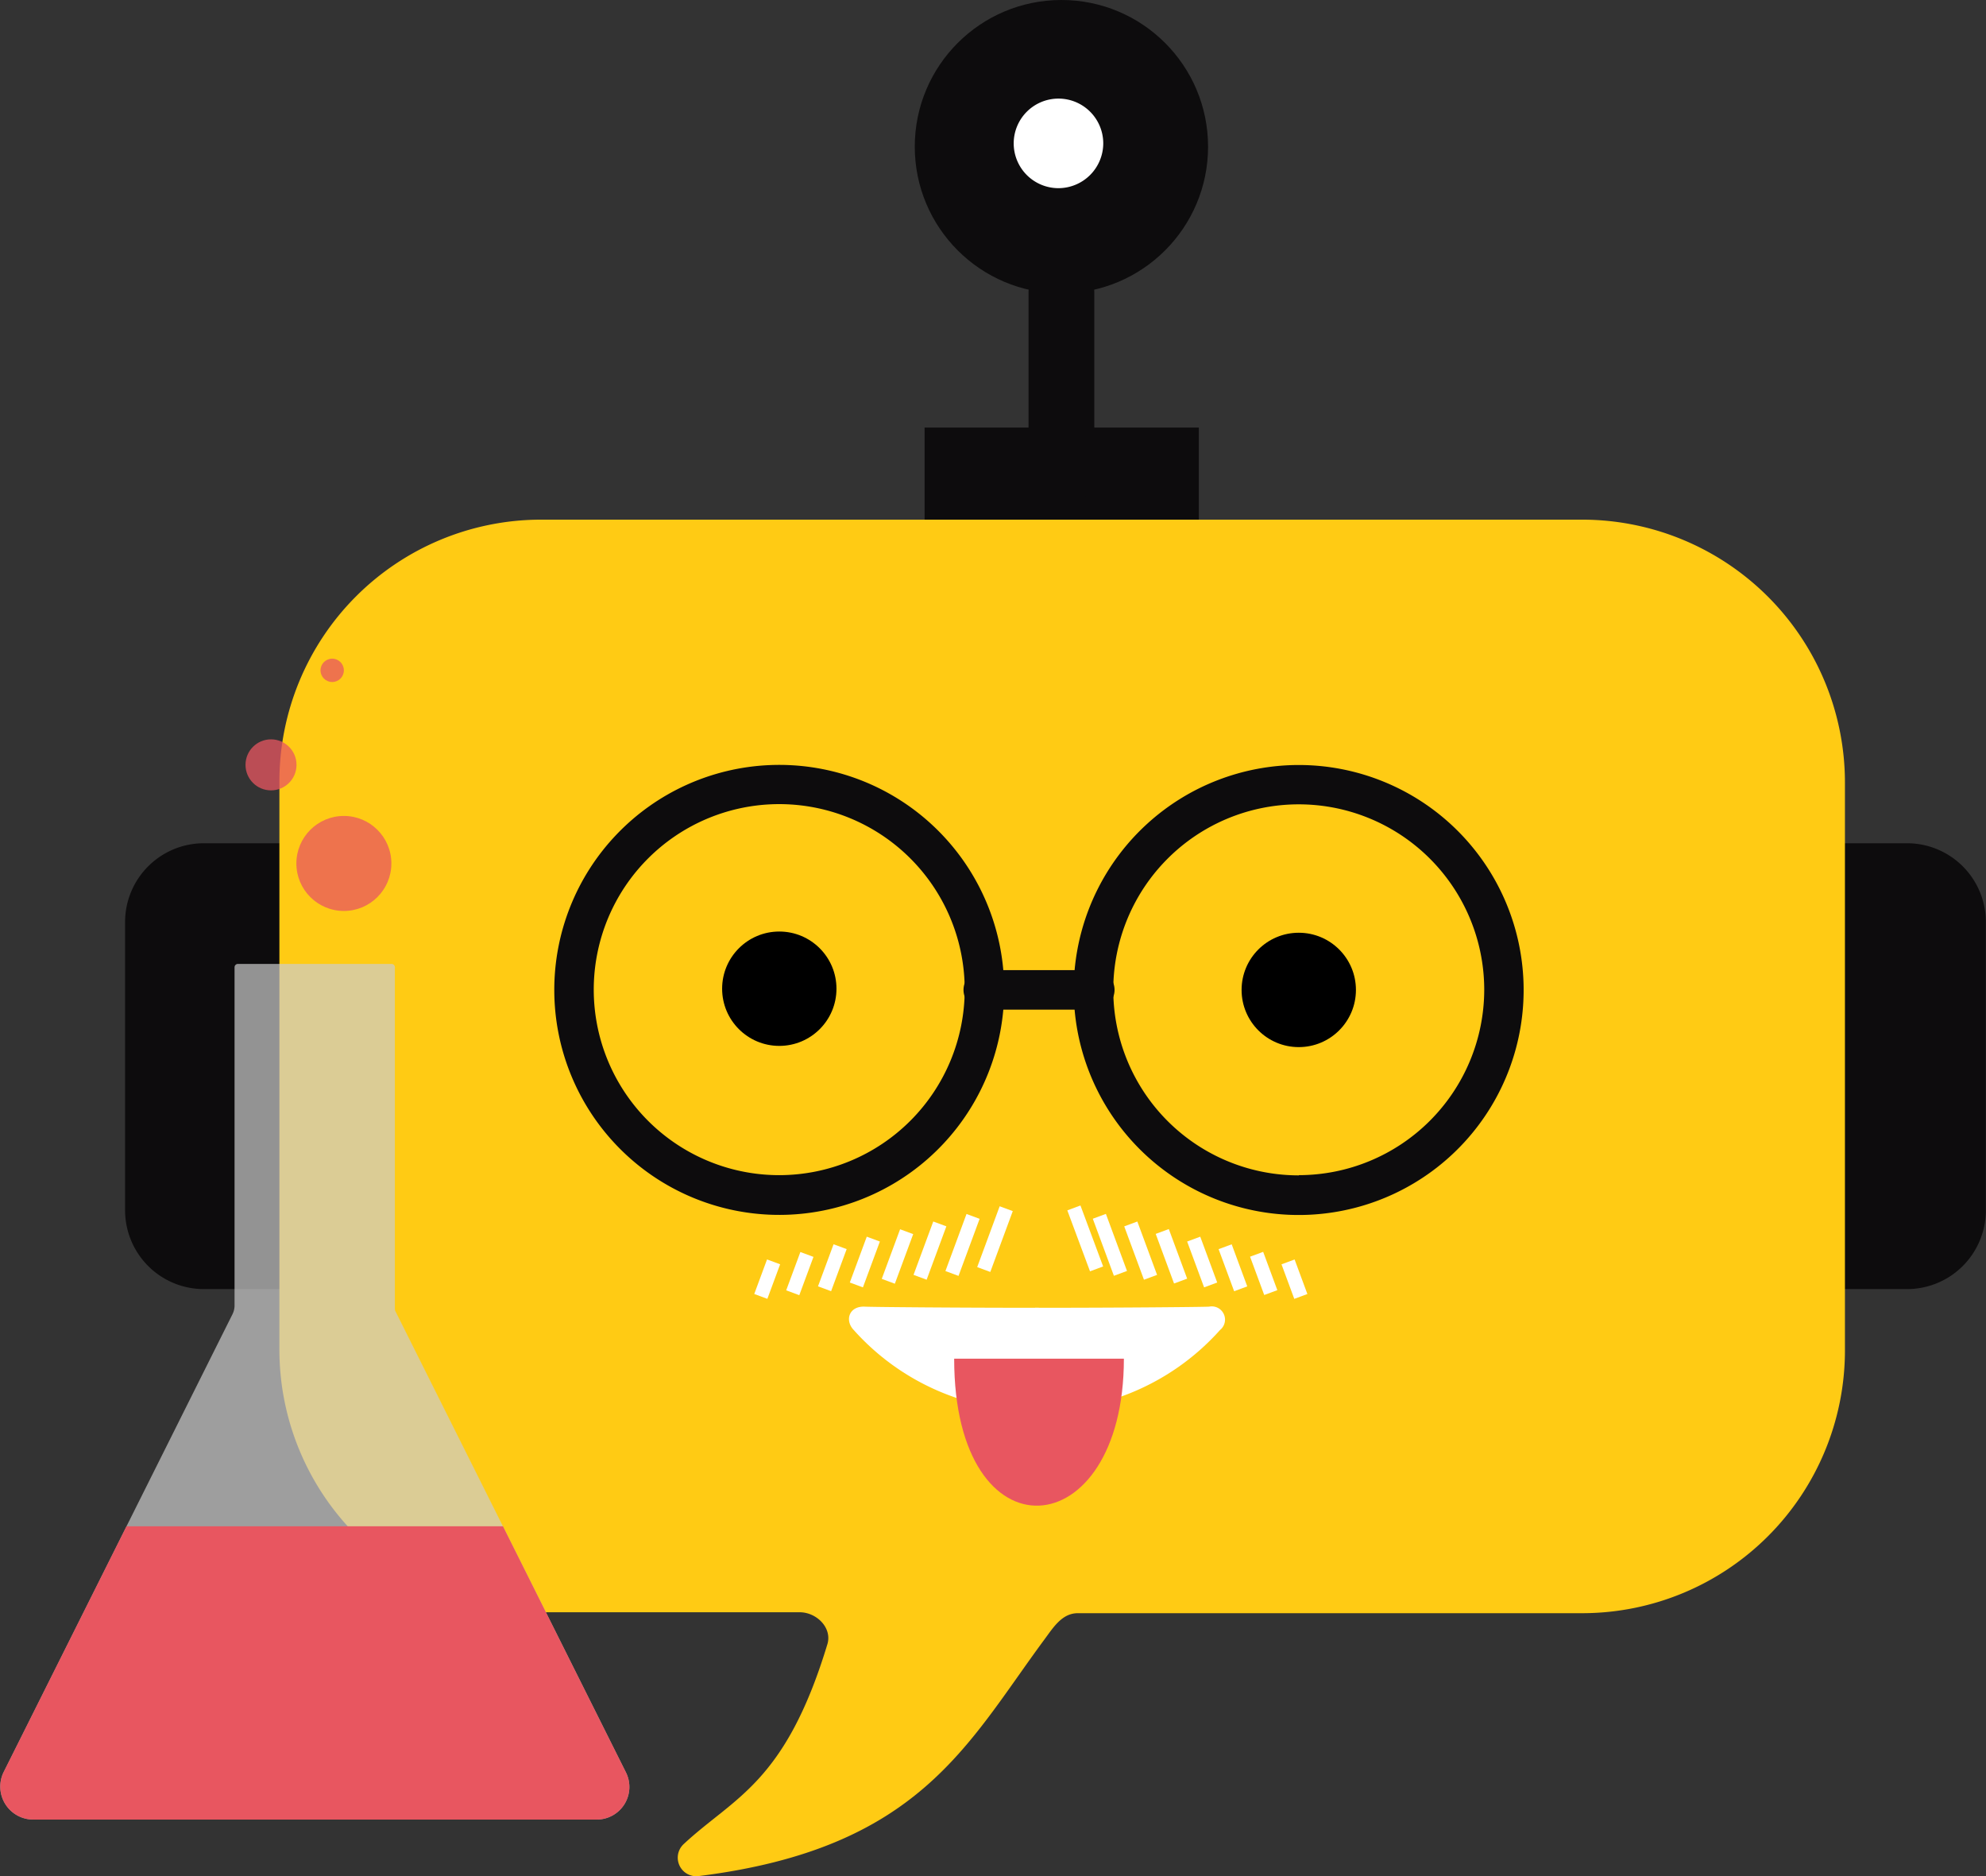 <svg xmlns="http://www.w3.org/2000/svg" viewBox="0 0 277.22 261.81"><rect x="0" y="0" width="277.22" height="261.81" fill="#333333" stroke="none"/><defs><style>.cls-1{fill:#0d0c0d;}.cls-2{fill:#fff;}.cls-3{fill:#ffcb14;}.cls-4,.cls-7{fill:#e85660;}.cls-5{opacity:0.7;}.cls-6{fill:#ccc;}.cls-7{opacity:0.75;}</style></defs><title>einstein-chimie</title><g id="Calque_2" data-name="Calque 2"><g id="Calque_1-2" data-name="Calque 1"><g id="Calque_1-2-2" data-name="Calque 1-2"><path class="cls-1" d="M28.46,117.68H42.23a11,11,0,0,1,11,11V168.9a11,11,0,0,1-11,11H28.46a11,11,0,0,1-11-11V128.69A11,11,0,0,1,28.46,117.68Z"></path><path class="cls-1" d="M252.43,117.68H266.2a11,11,0,0,1,11,11V168.9a11,11,0,0,1-11,11H252.43a11,11,0,0,1-11-11V128.69A11,11,0,0,1,252.43,117.68Z"></path><circle class="cls-1" cx="148.16" cy="20.47" r="20.47"></circle><circle class="cls-2" cx="147.79" cy="20.01" r="8.08"></circle><path class="cls-1" d="M147.79,10.1A9.91,9.91,0,1,0,157.7,20,9.91,9.91,0,0,0,147.79,10.1Zm0,16.16A6.25,6.25,0,1,1,154,20,6.27,6.27,0,0,1,147.79,26.26Z"></path><rect class="cls-1" x="129.06" y="59.67" width="38.28" height="12.85"></rect><path class="cls-1" d="M148.16,70.68a4.58,4.58,0,0,1-4.59-4.59V40.85a4.59,4.59,0,1,1,9.18,0V66.09A4.59,4.59,0,0,1,148.16,70.68Z"></path><path class="cls-3" d="M221,72.52H75.46A36.54,36.54,0,0,0,39,109.05v79.4A36.66,36.66,0,0,0,75.46,225h36.16c2.39,0,4.59,2.21,3.86,4.5-5.88,19.37-13,21.3-20,27.81a2.59,2.59,0,0,0,2.11,4.5c30.75-3.85,37.36-18.36,48.19-33,1.29-1.75,2.48-3.68,4.68-3.68H221a36.68,36.68,0,0,0,36.53-36.53v-79.4A36.7,36.7,0,0,0,221,72.52Z"></path><path class="cls-1" d="M140.05,135.39a31.4,31.4,0,1,0,0,5.51c.08-.9.12-1.82.12-2.75S140.13,136.3,140.05,135.39ZM108.78,164a25.89,25.89,0,1,1,25.88-25.88A25.91,25.91,0,0,1,108.78,164Z"></path><path class="cls-1" d="M181.3,106.76A31.44,31.44,0,0,0,150,135.39q-.12,1.37-.12,2.76c0,.93,0,1.85.12,2.75a31.4,31.4,0,1,0,31.28-34.14Zm0,57.27a25.89,25.89,0,1,1,25.88-25.88A25.91,25.91,0,0,1,181.3,164Z"></path><path class="cls-1" d="M152.65,140.9H137.42a2.76,2.76,0,1,1,0-5.51h15.23a2.76,2.76,0,1,1,0,5.51Z"></path></g><path class="cls-2" d="M145,182.51c-11.82,0-23.66-.11-24.3-.16-2.2-.09-2.81,1.93-1.53,3.26A33.72,33.72,0,0,0,145,196.86h0Z"></path><path class="cls-2" d="M144.48,182.51c11.81,0,23.65-.11,24.3-.16a1.85,1.85,0,0,1,1.52,3.26,33.72,33.72,0,0,1-25.79,11.25h0Z"></path><path class="cls-4" d="M133.19,189.61c0,28.31,23.69,26.38,23.69,0Z"></path><rect class="cls-2" x="134.37" y="171.96" width="9.05" height="1.95" transform="translate(-71.47 243.27) rotate(-69.72)"></rect><rect class="cls-2" x="130.11" y="172.76" width="8.49" height="1.95" transform="translate(-75.19 239.51) rotate(-69.71)"></rect><rect class="cls-2" x="125.84" y="173.56" width="7.94" height="1.95" transform="translate(-78.91 235.76) rotate(-69.71)"></rect><rect class="cls-2" x="121.58" y="174.36" width="7.38" height="1.95" transform="translate(-82.63 232.01) rotate(-69.7)"></rect><rect class="cls-2" x="117.32" y="175.15" width="6.82" height="1.95" transform="translate(-86.35 228.25) rotate(-69.7)"></rect><rect class="cls-2" x="113.05" y="175.95" width="6.26" height="1.95" transform="translate(-90.06 224.5) rotate(-69.7)"></rect><rect class="cls-2" x="108.79" y="176.75" width="5.7" height="1.95" transform="translate(-93.78 220.75) rotate(-69.69)"></rect><rect class="cls-2" x="104.53" y="177.54" width="5.14" height="1.95" transform="translate(-97.5 216.99) rotate(-69.69)"></rect><rect class="cls-2" x="149.66" y="168.41" width="1.95" height="9.05" transform="matrix(0.94, -0.35, 0.35, 0.94, -50.64, 62.99)"></rect><rect class="cls-2" x="153.95" y="169.49" width="1.95" height="8.49" transform="translate(-50.65 64.53) rotate(-20.3)"></rect><rect class="cls-2" x="158.24" y="170.57" width="1.95" height="7.94" transform="translate(-50.66 66.07) rotate(-20.3)"></rect><rect class="cls-2" x="162.54" y="171.64" width="1.95" height="7.38" transform="translate(-50.67 67.61) rotate(-20.3)"></rect><rect class="cls-2" x="166.83" y="172.72" width="1.95" height="6.82" transform="translate(-50.68 69.15) rotate(-20.3)"></rect><rect class="cls-2" x="171.12" y="173.8" width="1.95" height="6.26" transform="translate(-50.69 70.69) rotate(-20.3)"></rect><rect class="cls-2" x="175.42" y="174.87" width="1.95" height="5.7" transform="translate(-50.7 72.23) rotate(-20.3)"></rect><rect class="cls-2" x="179.71" y="175.95" width="1.95" height="5.14" transform="translate(-50.71 73.77) rotate(-20.3)"></rect><circle cx="108.78" cy="137.98" r="7.98"></circle><circle cx="181.29" cy="138.15" r="7.98"></circle><g class="cls-5"><path class="cls-6" d="M83.26,253.93H4.61a4.6,4.6,0,0,1-4.1-6.63L17.66,213l14.78-29.57a2.71,2.71,0,0,0,.3-1.25V135a.47.47,0,0,1,.48-.48H54.65a.47.47,0,0,1,.47.48V182.7a.68.68,0,0,0,.07.28l15,30L87.35,247.3A4.55,4.55,0,0,1,83.26,253.93Z"></path></g><path class="cls-4" d="M83.26,253.93H4.61a4.6,4.6,0,0,1-4.1-6.63L17.66,213H70.21L87.35,247.3A4.55,4.55,0,0,1,83.26,253.93Z"></path><circle class="cls-7" cx="48" cy="120.5" r="6.63"></circle><circle class="cls-7" cx="37.83" cy="106.74" r="3.56"></circle><circle class="cls-7" cx="46.37" cy="93.55" r="1.63"></circle></g></g></svg>